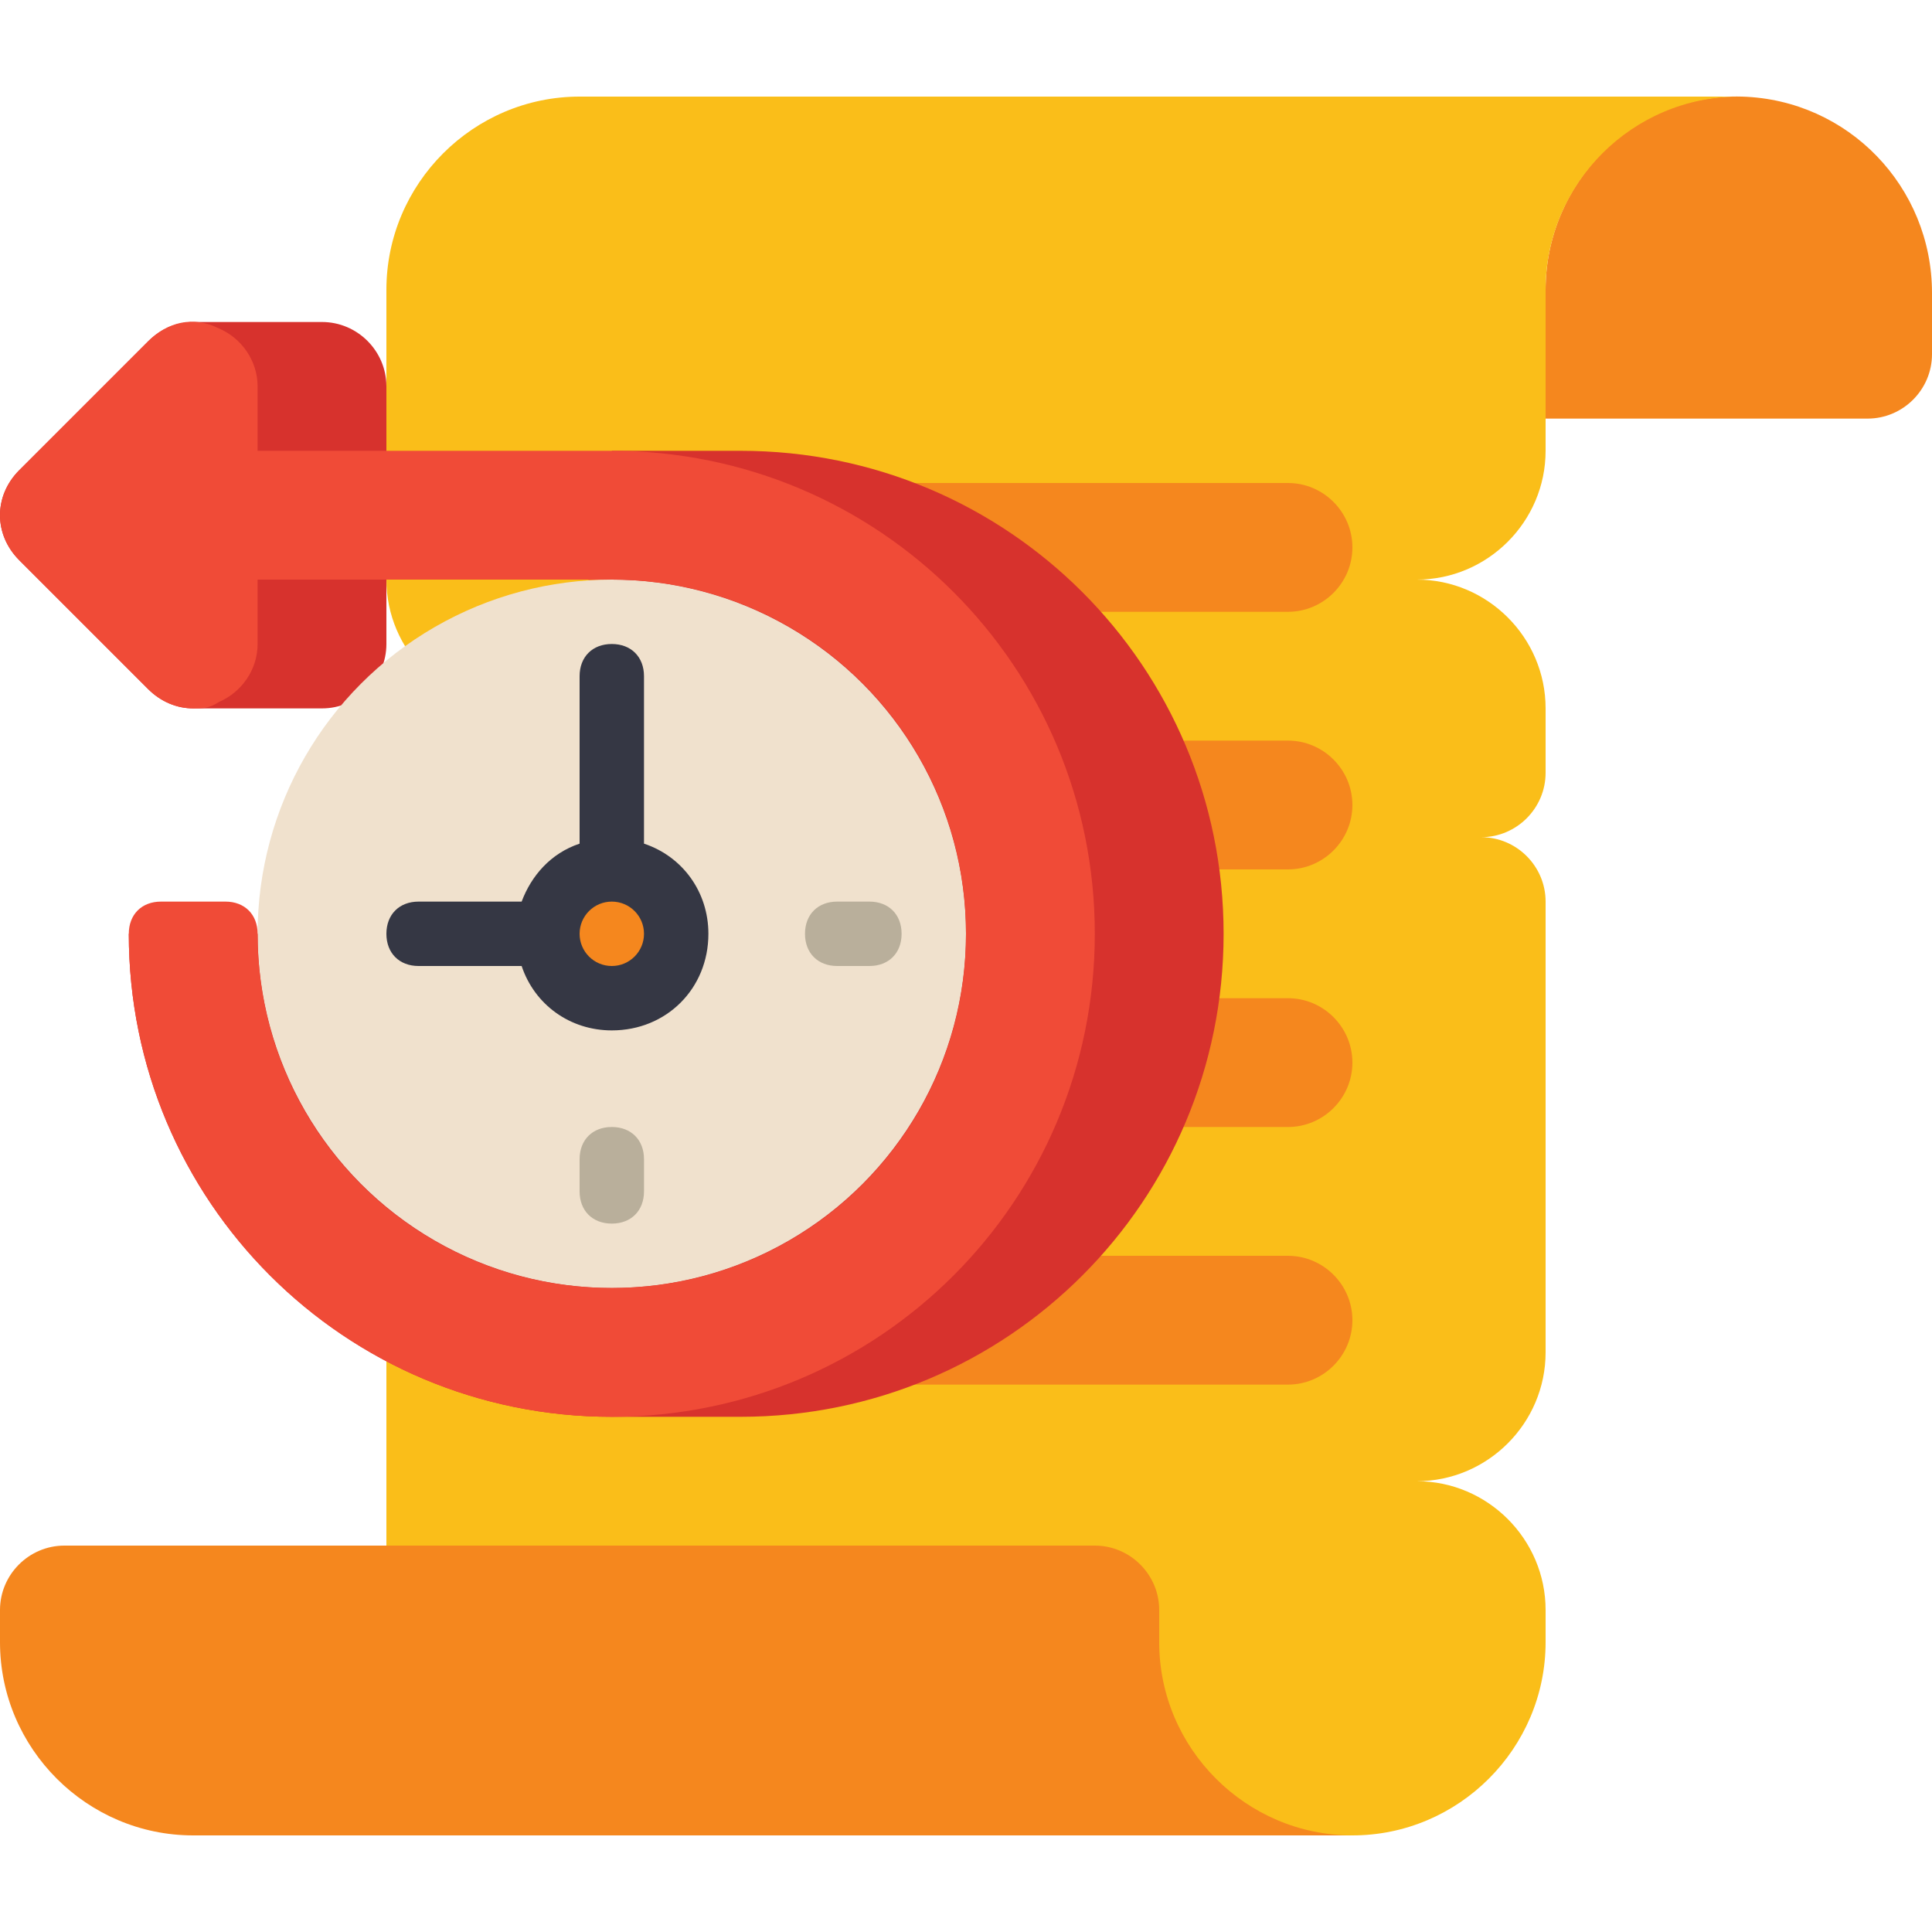 <svg xmlns="http://www.w3.org/2000/svg" xmlns:xlink="http://www.w3.org/1999/xlink" id="Layer_1" x="0px" y="0px" width="60px" height="60px" viewBox="0 0 60 60" style="enable-background:new 0 0 60 60;" xml:space="preserve"><style type="text/css">	.st0{fill:#F5871E;}	.st1{fill:#FABE19;}	.st2{fill:#D7322D;}	.st3{fill:#F0E1CD;}	.st4{fill:#B9AF9B;}	.st5{fill:#353744;}	.st6{fill:#F04B37;}</style><g>	<g>		<g>			<g>				<g>					<path class="st0" d="M60,11V9.1c0-3.3-2.6-6-5.9-6.1C50.7,2.9,48,5.7,48,9v4h10C59.1,13,60,12.1,60,11z"></path>				</g>			</g>			<g>				<g>					<path class="st1" d="M12,51V26c0-2.2,1.8-4,4-4c-2.2,0-4-1.8-4-4V9c0-3.3,2.7-6,6-6h36c-3.3,0-6,2.7-6,6v5c0,2.2-1.8,4-4,4      c2.2,0,4,1.8,4,4v2c0,1.1-0.9,2-2,2c1.1,0,2,0.9,2,2v14c0,2.2-1.8,4-4,4c2.2,0,4,1.8,4,4v1c0,3.3-2.7,6-6,6H6      C9.3,57,12,54.3,12,51z"></path>				</g>			</g>			<g>				<g>					<path class="st0" d="M36,51v-1c0-1.1-0.9-2-2-2H2c-1.1,0-2,0.9-2,2v1c0,3.3,2.7,6,6,6h36C38.7,57,36,54.3,36,51z"></path>				</g>			</g>		</g>		<g>			<g>				<path class="st0" d="M20,27h20c1.1,0,2-0.9,2-2s-0.9-2-2-2H20c-1.1,0-2,0.9-2,2S18.9,27,20,27z"></path>			</g>		</g>		<g>			<g>				<path class="st0" d="M33,35h7c1.1,0,2-0.9,2-2c0-1.1-0.9-2-2-2h-7c-1.1,0-2,0.9-2,2C31,34.1,31.9,35,33,35z"></path>			</g>		</g>		<g>			<g>				<path class="st0" d="M20,35h7c1.1,0,2-0.9,2-2c0-1.1-0.9-2-2-2h-7c-1.1,0-2,0.9-2,2C18,34.1,18.9,35,20,35z"></path>			</g>		</g>		<g>			<g>				<path class="st0" d="M28,43h12c1.1,0,2-0.9,2-2c0-1.1-0.9-2-2-2H28c-1.1,0-2,0.9-2,2C26,42.1,26.9,43,28,43z"></path>			</g>		</g>		<g>			<g>				<path class="st0" d="M20,43h2c1.1,0,2-0.9,2-2c0-1.1-0.9-2-2-2h-2c-1.1,0-2,0.9-2,2C18,42.1,18.9,43,20,43z"></path>			</g>		</g>		<g>			<g>				<path class="st0" d="M28,19h12c1.1,0,2-0.9,2-2s-0.9-2-2-2H28c-1.1,0-2,0.9-2,2S26.9,19,28,19z"></path>			</g>		</g>		<g>			<g>				<path class="st0" d="M20,19h2c1.1,0,2-0.9,2-2s-0.9-2-2-2h-2c-1.1,0-2,0.9-2,2S18.9,19,20,19z"></path>			</g>		</g>	</g>	<g>		<g>			<g>				<g>					<path class="st2" d="M23,14h-4v15H4c0,8.3,6.7,15,15,15h4c8.3,0,15-6.7,15-15S31.3,14,23,14z"></path>				</g>			</g>			<path class="st2" d="M10,10H6c-0.5,0-1,0.2-1.4,0.6l-4,4c-0.8,0.8-0.8,2,0,2.8l4,4C5,21.8,5.5,22,6,22h4c1.1,0,2-0.9,2-2v-8    C12,10.9,11.1,10,10,10z"></path>			<g>				<g>					<circle class="st3" cx="19" cy="29" r="11"></circle>				</g>			</g>			<g>				<g>					<path class="st4" d="M19,38c-0.6,0-1-0.4-1-1v-1c0-0.6,0.4-1,1-1c0.6,0,1,0.4,1,1v1C20,37.6,19.6,38,19,38z"></path>				</g>			</g>			<g>				<g>					<path class="st4" d="M27,30h-1c-0.6,0-1-0.4-1-1c0-0.6,0.4-1,1-1h1c0.6,0,1,0.4,1,1C28,29.6,27.6,30,27,30z"></path>				</g>			</g>			<path class="st5" d="M20,26.2V21c0-0.6-0.4-1-1-1c-0.6,0-1,0.4-1,1v5.2c-0.9,0.3-1.5,1-1.8,1.8H13c-0.6,0-1,0.4-1,1    c0,0.6,0.4,1,1,1h3.2c0.4,1.2,1.5,2,2.8,2c1.7,0,3-1.3,3-3C22,27.7,21.2,26.6,20,26.2z"></path>			<g>				<g>					<circle class="st0" cx="19" cy="29" r="1"></circle>				</g>			</g>		</g>		<path class="st6" d="M19,14H8v-2c0-0.8-0.5-1.5-1.2-1.8C6,9.8,5.2,10,4.6,10.6l-4,4c-0.8,0.8-0.8,2,0,2.8l4,4C5,21.8,5.5,22,6,22   c0.3,0,0.5,0,0.8-0.2C7.5,21.5,8,20.8,8,20v-2h11c6.1,0,11,4.9,11,11s-4.9,11-11,11S8,35.1,8,29c0-0.6-0.4-1-1-1H5   c-0.6,0-1,0.4-1,1c0,8.3,6.7,15,15,15s15-6.7,15-15S27.3,14,19,14z"></path>	</g></g></svg>